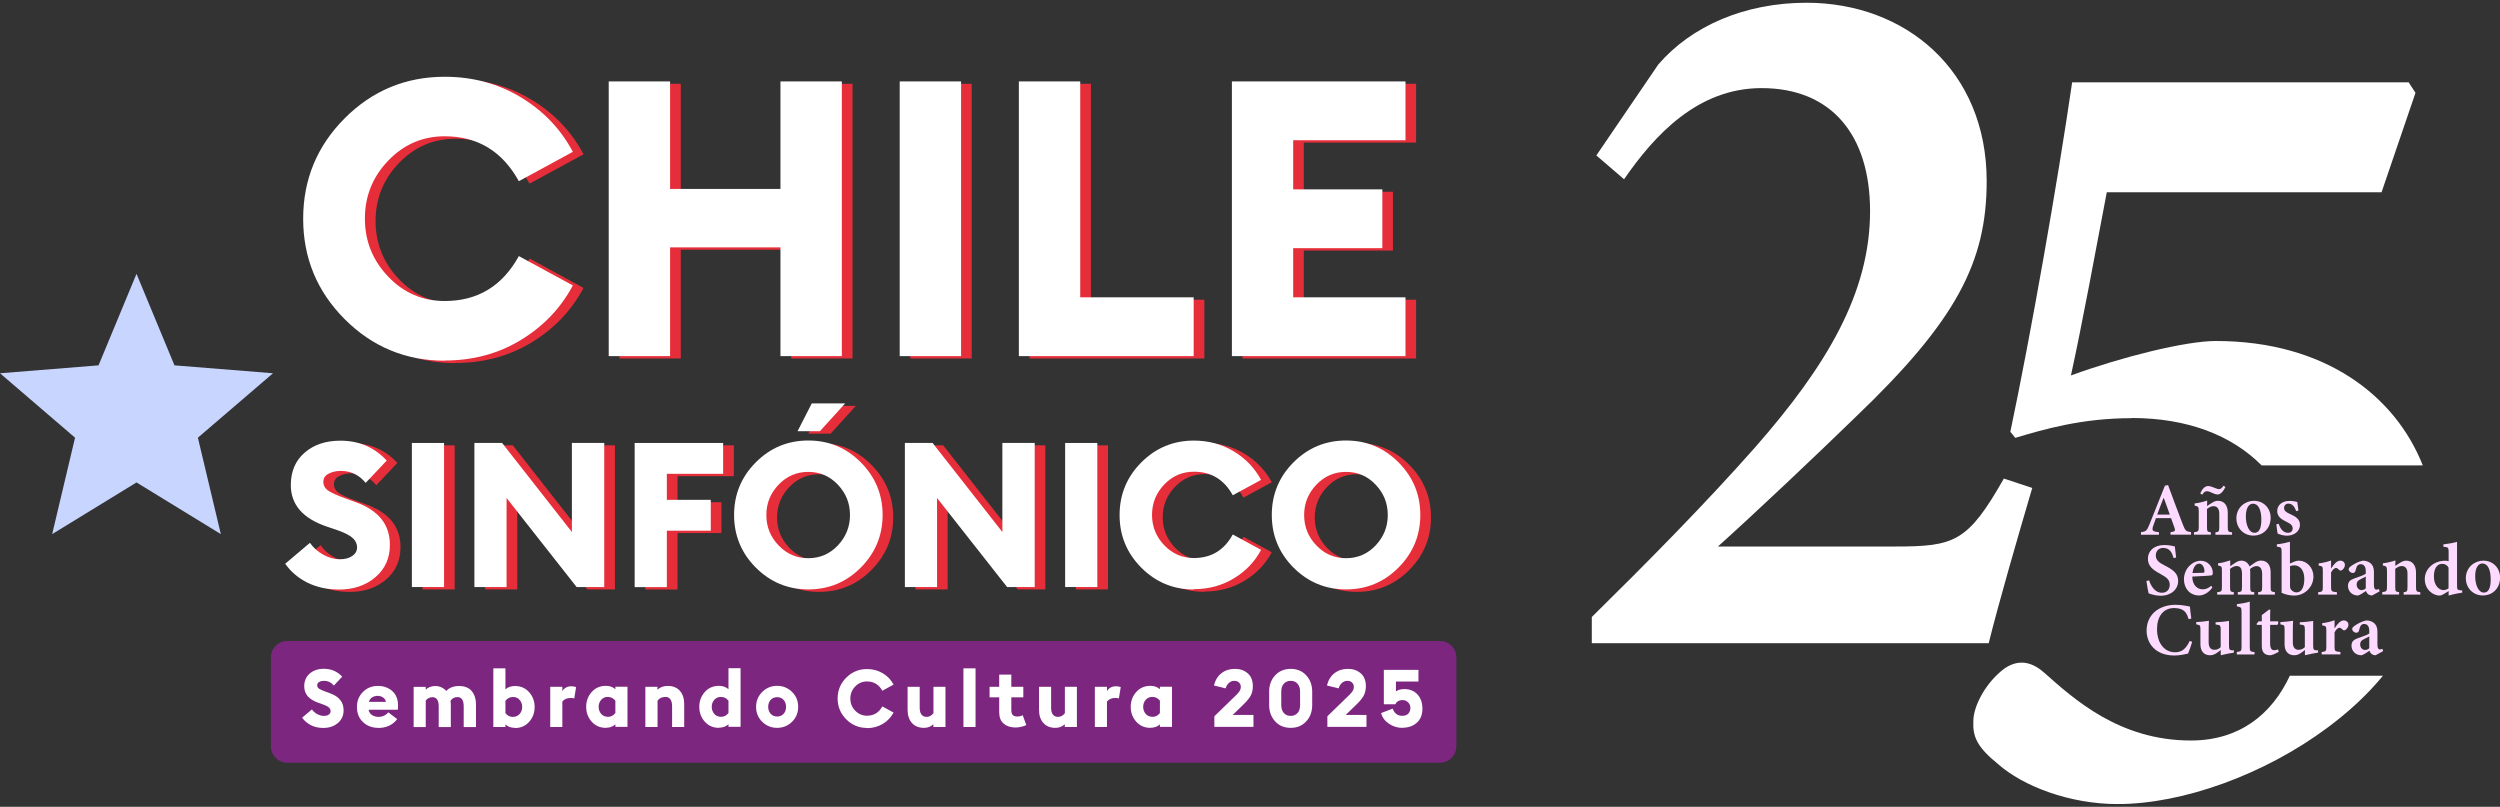 <svg width="440" height="142" viewBox="0 0 440 142" fill="none" xmlns="http://www.w3.org/2000/svg">
<rect x="0" y="0" width="440" height="142" fill="#333333" stroke="none"/>
<g clip-path="url(#clip0_131_2435)">
<path d="M253.43 112.817H50.566C48.972 112.817 47.68 114.113 47.68 115.71V131.351C47.68 132.949 48.972 134.244 50.566 134.244H253.43C255.024 134.244 256.316 132.949 256.316 131.351V115.71C256.316 114.113 255.024 112.817 253.43 112.817Z" fill="#7C2680"/>
<path d="M56.877 128.118C56.09 128.118 55.365 127.963 54.732 127.638C54.099 127.313 53.575 126.88 53.173 126.308L54.902 124.854C55.148 125.209 55.457 125.488 55.843 125.689C56.229 125.89 56.599 125.998 56.985 125.998C57.37 125.998 57.648 125.921 57.864 125.766C58.08 125.612 58.188 125.41 58.188 125.163C58.188 124.915 58.08 124.683 57.864 124.498C57.648 124.312 57.293 124.126 56.784 123.956L56.074 123.709C54.392 123.136 53.544 122.177 53.544 120.8C53.544 119.841 53.868 119.098 54.516 118.541C55.164 117.985 55.997 117.706 57 117.706C58.296 117.706 59.377 118.17 60.225 119.098L58.759 120.661C58.296 120.104 57.725 119.826 57.031 119.826C56.707 119.826 56.414 119.887 56.182 120.027C55.935 120.15 55.828 120.352 55.828 120.599C55.828 120.847 55.935 121.063 56.167 121.218C56.398 121.373 56.8 121.558 57.386 121.759L58.096 122.022C59.7 122.595 60.487 123.6 60.472 125.024C60.472 125.936 60.133 126.679 59.469 127.251C58.79 127.824 57.941 128.118 56.892 128.118H56.877Z" fill="white"/>
<path d="M66.567 128.102C65.502 128.102 64.607 127.762 63.898 127.097C63.172 126.416 62.818 125.534 62.818 124.42C62.818 123.368 63.172 122.487 63.882 121.775C64.592 121.063 65.472 120.723 66.536 120.723C67.524 120.723 68.357 121.032 69.036 121.62C69.715 122.224 70.054 123.074 70.054 124.173C70.054 124.451 70.054 124.699 70.008 124.915H64.885C64.947 125.318 65.132 125.627 65.472 125.844C65.796 126.06 66.181 126.169 66.613 126.169C66.999 126.169 67.339 126.091 67.647 125.936C67.94 125.782 68.172 125.596 68.326 125.364L69.9 126.555C69.561 127.035 69.098 127.422 68.527 127.7C67.956 127.979 67.308 128.118 66.582 128.118L66.567 128.102ZM64.931 123.523H67.925C67.848 123.167 67.663 122.904 67.385 122.734C67.107 122.564 66.814 122.471 66.475 122.471C66.12 122.471 65.796 122.564 65.502 122.734C65.209 122.904 65.024 123.183 64.931 123.539V123.523Z" fill="white"/>
<path d="M81.612 127.948V124.328C81.612 123.229 81.242 122.688 80.501 122.688C79.961 122.688 79.544 122.92 79.282 123.368C79.313 123.523 79.344 123.724 79.344 123.956V127.963H77.214V124.343C77.214 123.245 76.844 122.703 76.103 122.703C75.872 122.703 75.64 122.765 75.424 122.873C75.208 122.982 75.038 123.136 74.93 123.306V127.963H72.801V120.893H74.93V121.388C75.1 121.202 75.332 121.048 75.64 120.924C75.949 120.8 76.257 120.738 76.566 120.738C77.368 120.738 78.016 121.032 78.541 121.605C79.081 121.032 79.837 120.738 80.809 120.738C81.781 120.738 82.538 121.048 83.031 121.636C83.525 122.239 83.772 123.013 83.772 123.956V127.963H81.643L81.612 127.948Z" fill="white"/>
<path d="M90.623 128.102C89.944 128.102 89.389 127.901 88.957 127.499V127.948H86.827V117.629H88.957V121.326C89.404 120.924 89.96 120.738 90.623 120.738C91.642 120.738 92.475 121.094 93.123 121.821C93.771 122.548 94.095 123.415 94.095 124.436C94.095 125.457 93.771 126.323 93.123 127.05C92.475 127.778 91.642 128.133 90.623 128.133V128.102ZM90.299 126.169C90.762 126.169 91.148 125.998 91.456 125.658C91.765 125.318 91.904 124.9 91.904 124.42C91.904 123.941 91.75 123.523 91.456 123.183C91.163 122.842 90.778 122.672 90.299 122.672C89.759 122.672 89.312 122.889 88.957 123.337V125.503C89.296 125.952 89.744 126.184 90.299 126.184V126.169Z" fill="white"/>
<path d="M96.842 127.948V120.878H98.971V121.667C99.079 121.404 99.295 121.202 99.573 121.032C99.851 120.862 100.19 120.785 100.53 120.785C100.854 120.785 101.131 120.831 101.394 120.924L101.07 122.92C101.07 122.92 100.792 122.842 100.483 122.842C99.773 122.842 99.28 123.059 98.971 123.477V127.948H96.842Z" fill="white"/>
<path d="M106.64 128.102C105.622 128.102 104.788 127.747 104.14 127.019C103.492 126.292 103.168 125.426 103.168 124.405C103.168 123.384 103.492 122.517 104.14 121.79C104.788 121.063 105.622 120.707 106.64 120.707C107.304 120.707 107.859 120.909 108.307 121.295V120.862H110.436V127.932H108.307V127.484C107.874 127.886 107.319 128.087 106.64 128.087V128.102ZM106.964 126.169C107.52 126.169 107.967 125.937 108.307 125.488V123.322C107.952 122.873 107.504 122.657 106.964 122.657C106.501 122.657 106.115 122.827 105.807 123.167C105.514 123.508 105.359 123.925 105.359 124.405C105.359 124.884 105.514 125.302 105.807 125.643C106.1 125.983 106.486 126.153 106.964 126.153V126.169Z" fill="white"/>
<path d="M113.584 127.948V120.878H115.713V121.388C116.191 120.939 116.793 120.723 117.549 120.723C118.444 120.723 119.154 121.017 119.663 121.589C120.173 122.177 120.419 122.951 120.419 123.91V127.948H118.29V124.281C118.29 123.786 118.197 123.384 117.997 123.09C117.796 122.796 117.503 122.657 117.102 122.657C116.531 122.657 116.068 122.873 115.729 123.306V127.948H113.599H113.584Z" fill="white"/>
<path d="M126.545 128.102C125.527 128.102 124.694 127.747 124.046 127.019C123.398 126.292 123.073 125.426 123.073 124.405C123.073 123.384 123.398 122.517 124.046 121.79C124.694 121.063 125.527 120.707 126.545 120.707C127.209 120.707 127.764 120.909 128.212 121.295V117.598H130.341V127.917H128.212V127.468C127.78 127.87 127.224 128.071 126.545 128.071V128.102ZM126.869 126.169C127.425 126.169 127.872 125.936 128.212 125.488V123.322C127.857 122.873 127.409 122.657 126.869 122.657C126.406 122.657 126.021 122.827 125.712 123.167C125.419 123.508 125.265 123.925 125.265 124.405C125.265 124.884 125.419 125.302 125.712 125.643C126.005 125.983 126.391 126.153 126.869 126.153V126.169Z" fill="white"/>
<path d="M139.399 127.035C138.674 127.747 137.794 128.102 136.776 128.102C135.757 128.102 134.878 127.747 134.153 127.035C133.427 126.323 133.072 125.441 133.072 124.405C133.072 123.368 133.443 122.487 134.153 121.775C134.878 121.063 135.757 120.707 136.776 120.707C137.794 120.707 138.674 121.063 139.399 121.775C140.124 122.487 140.479 123.368 140.479 124.405C140.479 125.441 140.124 126.323 139.399 127.035ZM135.649 125.643C135.942 125.952 136.313 126.107 136.776 126.107C137.239 126.107 137.609 125.952 137.902 125.643C138.195 125.333 138.35 124.915 138.35 124.405C138.35 123.894 138.195 123.492 137.902 123.167C137.609 122.858 137.239 122.703 136.776 122.703C136.313 122.703 135.942 122.858 135.649 123.167C135.356 123.477 135.202 123.894 135.202 124.405C135.202 124.915 135.356 125.318 135.649 125.643Z" fill="white"/>
<path d="M152.592 128.118C151.157 128.118 149.938 127.607 148.935 126.602C147.932 125.596 147.423 124.358 147.423 122.935C147.423 121.512 147.932 120.274 148.935 119.269C149.938 118.263 151.172 117.753 152.592 117.753C153.61 117.753 154.536 118 155.369 118.495C156.203 118.99 156.835 119.655 157.267 120.491L155.292 121.574C154.69 120.475 153.78 119.934 152.577 119.934C151.774 119.934 151.08 120.228 150.509 120.831C149.938 121.419 149.66 122.131 149.66 122.951C149.66 123.771 149.938 124.482 150.509 125.07C151.08 125.658 151.774 125.967 152.577 125.967C153.78 125.967 154.69 125.426 155.292 124.328L157.267 125.41C156.82 126.246 156.187 126.911 155.369 127.406C154.536 127.901 153.61 128.149 152.592 128.149V128.118Z" fill="white"/>
<path d="M166.402 120.878V127.948H164.273V127.468C163.825 127.886 163.27 128.102 162.637 128.102C161.711 128.102 161.002 127.808 160.492 127.236C159.983 126.664 159.736 125.875 159.736 124.915V120.878H161.866V124.544C161.866 125.627 162.282 126.169 163.1 126.169C163.548 126.169 163.949 125.952 164.288 125.519V120.878H166.418H166.402Z" fill="white"/>
<path d="M169.565 127.948V117.629H171.695V127.948H169.565Z" fill="white"/>
<path d="M178.747 128.04C177.867 128.04 177.173 127.808 176.648 127.36C176.123 126.911 175.861 126.246 175.861 125.364V122.734H174.164V120.878H175.861V118.727H177.991V120.878H180.104V122.734H177.991V124.931C177.991 125.349 178.068 125.643 178.237 125.828C178.407 126.014 178.669 126.107 179.04 126.107C179.41 126.107 179.719 126.029 179.996 125.875L180.629 127.607C180.444 127.716 180.166 127.808 179.796 127.901C179.426 127.994 179.055 128.04 178.716 128.04H178.747Z" fill="white"/>
<path d="M189.533 120.878V127.948H187.403V127.468C186.956 127.886 186.4 128.102 185.767 128.102C184.842 128.102 184.132 127.808 183.623 127.236C183.113 126.664 182.867 125.875 182.867 124.915V120.878H184.996V124.544C184.996 125.627 185.413 126.169 186.23 126.169C186.678 126.169 187.079 125.952 187.419 125.519V120.878H189.548H189.533Z" fill="white"/>
<path d="M192.696 127.948V120.878H194.825V121.667C194.933 121.404 195.149 121.202 195.427 121.032C195.705 120.862 196.044 120.785 196.384 120.785C196.708 120.785 196.985 120.831 197.248 120.924L196.924 122.92C196.924 122.92 196.646 122.842 196.337 122.842C195.628 122.842 195.134 123.059 194.825 123.477V127.948H192.696Z" fill="white"/>
<path d="M202.479 128.102C201.46 128.102 200.627 127.747 199.979 127.019C199.331 126.292 199.007 125.426 199.007 124.405C199.007 123.384 199.331 122.517 199.979 121.79C200.627 121.063 201.46 120.707 202.479 120.707C203.142 120.707 203.698 120.909 204.145 121.295V120.862H206.275V127.932H204.145V127.484C203.713 127.886 203.158 128.087 202.479 128.087V128.102ZM202.803 126.169C203.358 126.169 203.806 125.937 204.145 125.488V123.322C203.79 122.873 203.343 122.657 202.803 122.657C202.34 122.657 201.954 122.827 201.645 123.167C201.352 123.508 201.198 123.925 201.198 124.405C201.198 124.884 201.352 125.302 201.645 125.643C201.939 125.983 202.324 126.153 202.803 126.153V126.169Z" fill="white"/>
<path d="M213.727 127.948V126.06L217.631 122.27C217.878 122.022 218.079 121.79 218.202 121.574C218.326 121.373 218.388 121.141 218.388 120.878C218.388 120.584 218.279 120.336 218.079 120.135C217.878 119.934 217.585 119.826 217.23 119.826C216.875 119.826 216.567 119.949 216.289 120.197C216.011 120.444 215.826 120.769 215.703 121.156L213.65 120.646C213.882 119.717 214.314 119.006 214.962 118.495C215.61 117.985 216.397 117.722 217.338 117.722C218.28 117.722 219.005 117.985 219.607 118.511C220.208 119.037 220.501 119.795 220.501 120.769C220.501 121.435 220.363 122.007 220.1 122.471C219.838 122.935 219.421 123.43 218.881 123.956L216.952 125.828H220.609V127.932H213.727V127.948Z" fill="white"/>
<path d="M227.167 128.102C226.041 128.102 225.131 127.731 224.436 126.973C223.742 126.215 223.371 125.256 223.371 124.08V121.744C223.371 120.568 223.726 119.609 224.436 118.851C225.146 118.093 226.056 117.722 227.167 117.722C228.278 117.722 229.189 118.093 229.883 118.851C230.593 119.609 230.948 120.568 230.948 121.744V124.08C230.948 125.256 230.593 126.215 229.883 126.973C229.173 127.731 228.278 128.102 227.167 128.102ZM227.167 125.998C227.661 125.998 228.062 125.828 228.371 125.488C228.68 125.148 228.818 124.683 228.818 124.08V121.744C228.818 121.156 228.664 120.676 228.371 120.336C228.078 119.996 227.677 119.826 227.167 119.826C226.658 119.826 226.257 119.996 225.948 120.336C225.64 120.676 225.501 121.141 225.501 121.744V124.08C225.501 124.668 225.655 125.148 225.948 125.488C226.257 125.828 226.658 125.998 227.167 125.998Z" fill="white"/>
<path d="M233.617 127.948V126.06L237.521 122.27C237.768 122.022 237.969 121.79 238.092 121.574C238.216 121.373 238.277 121.141 238.277 120.878C238.277 120.584 238.169 120.336 237.969 120.135C237.768 119.934 237.475 119.826 237.12 119.826C236.765 119.826 236.457 119.949 236.179 120.197C235.901 120.444 235.716 120.769 235.592 121.156L233.54 120.646C233.772 119.717 234.204 119.006 234.852 118.495C235.5 117.985 236.287 117.722 237.228 117.722C238.169 117.722 238.895 117.985 239.496 118.511C240.098 119.037 240.391 119.795 240.391 120.769C240.391 121.435 240.252 122.007 239.99 122.471C239.728 122.935 239.311 123.43 238.771 123.956L236.842 125.828H240.499V127.932H233.617V127.948Z" fill="white"/>
<path d="M246.795 128.102C245.946 128.102 245.175 127.855 244.45 127.375C243.74 126.896 243.277 126.277 243.076 125.503L245.113 124.714C245.422 125.565 245.977 125.983 246.795 125.983C247.258 125.983 247.613 125.859 247.86 125.596C248.107 125.333 248.23 125.008 248.23 124.591C248.23 124.219 248.107 123.894 247.829 123.616C247.551 123.337 247.243 123.214 246.841 123.214C246.548 123.214 246.286 123.276 246.054 123.415C245.823 123.554 245.669 123.74 245.561 123.956H243.555V117.892H249.65V119.949H245.684V121.682C246.054 121.419 246.548 121.28 247.165 121.28C248.153 121.28 248.924 121.605 249.495 122.239C250.066 122.873 250.344 123.709 250.344 124.745C250.344 125.782 250.02 126.602 249.372 127.19C248.724 127.778 247.86 128.087 246.78 128.087L246.795 128.102Z" fill="white"/>
<path d="M80.161 63.914C73.279 63.914 67.4 61.47 62.54 56.597C57.679 51.724 55.241 45.829 55.241 38.929C55.241 32.029 57.679 26.135 62.54 21.262C67.4 16.388 73.279 13.944 80.161 13.944C85.099 13.944 89.558 15.151 93.54 17.549C97.521 19.947 100.576 23.149 102.705 27.156L93.2 32.323C90.299 27.063 85.948 24.418 80.161 24.418C76.273 24.418 72.955 25.841 70.209 28.703C67.462 31.565 66.104 34.969 66.104 38.914C66.104 42.859 67.478 46.262 70.209 49.124C72.94 51.986 76.257 53.41 80.161 53.41C85.948 53.41 90.299 50.78 93.2 45.504L102.705 50.672C100.576 54.663 97.521 57.865 93.54 60.279C89.558 62.692 85.099 63.883 80.161 63.883V63.914Z" fill="#E52E39"/>
<path d="M109.016 63.094V14.748H119.818V33.669H139.245V14.748H150.046V63.094H139.245V43.957H119.818V63.094H109.016Z" fill="#E52E39"/>
<path d="M160.215 63.094V14.748H171.016V63.094H160.215Z" fill="#E52E39"/>
<path d="M181.2 63.094V14.748H192.001V52.745H211.968V63.094H181.2Z" fill="#E52E39"/>
<path d="M218.681 63.094V14.748H249.233V25.098H229.467V33.747H245.159V44.096H229.467V52.745H249.233V63.094H218.681Z" fill="#E52E39"/>
<path d="M61.429 104.169C59.438 104.169 57.617 103.767 55.997 102.978C54.377 102.173 53.065 101.06 52.062 99.636L56.414 95.954C57.031 96.836 57.818 97.532 58.79 98.058C59.747 98.584 60.703 98.847 61.66 98.847C62.617 98.847 63.327 98.646 63.882 98.259C64.438 97.873 64.715 97.362 64.715 96.743C64.715 96.124 64.438 95.537 63.898 95.072C63.358 94.593 62.447 94.144 61.197 93.711L59.423 93.108C55.179 91.684 53.05 89.24 53.05 85.79C53.05 83.392 53.868 81.474 55.488 80.081C57.108 78.673 59.207 77.977 61.768 77.977C65.04 77.977 67.771 79.138 69.931 81.474L66.228 85.403C65.07 83.995 63.604 83.299 61.845 83.299C61.012 83.299 60.302 83.469 59.685 83.794C59.068 84.119 58.775 84.599 58.775 85.218C58.775 85.836 59.068 86.378 59.623 86.765C60.179 87.151 61.213 87.615 62.694 88.141L64.469 88.791C68.511 90.246 70.517 92.767 70.486 96.356C70.486 98.662 69.638 100.549 67.94 102.003C66.243 103.457 64.083 104.185 61.444 104.185L61.429 104.169Z" fill="#E52E39"/>
<path d="M74.359 103.736V78.379H80.022V103.736H74.359Z" fill="#E52E39"/>
<path d="M108.245 103.736H103.369L91.04 88.064V103.736H85.377V78.379H90.253L102.535 94.051V78.379H108.229V103.736H108.245Z" fill="#E52E39"/>
<path d="M113.584 103.736V78.379H129.153V83.81H119.247V88.389H126.977V93.819H119.247V103.751H113.584V103.736Z" fill="#E52E39"/>
<path d="M153.379 100.317C150.833 102.885 147.747 104.169 144.136 104.169C140.525 104.169 137.439 102.885 134.893 100.332C132.347 97.78 131.066 94.686 131.066 91.066C131.066 87.445 132.347 84.351 134.893 81.799C137.439 79.246 140.525 77.962 144.136 77.962C147.747 77.962 150.833 79.246 153.379 81.814C155.925 84.382 157.206 87.461 157.206 91.066C157.206 94.67 155.925 97.749 153.379 100.317ZM138.921 96.418C140.356 97.919 142.099 98.662 144.136 98.662C146.173 98.662 147.917 97.919 149.336 96.418C150.756 94.918 151.481 93.139 151.481 91.066C151.481 88.992 150.771 87.213 149.336 85.713C147.917 84.212 146.173 83.469 144.136 83.469C142.099 83.469 140.356 84.212 138.921 85.713C137.486 87.213 136.76 88.992 136.76 91.066C136.76 93.139 137.486 94.918 138.921 96.418ZM142.254 76.322L144.753 71.433H150.632L146.188 76.322H142.269H142.254Z" fill="#E52E39"/>
<path d="M183.993 103.736H179.117L166.788 88.064V103.736H161.125V78.379H166.001L178.284 94.051V78.379H183.978V103.736H183.993Z" fill="#E52E39"/>
<path d="M189.347 103.736V78.379H195.01V103.736H189.347Z" fill="#E52E39"/>
<path d="M211.999 104.169C208.389 104.169 205.302 102.885 202.756 100.332C200.21 97.78 198.93 94.686 198.93 91.066C198.93 87.445 200.21 84.351 202.756 81.799C205.302 79.246 208.389 77.962 211.999 77.962C214.592 77.962 216.922 78.596 219.02 79.849C221.103 81.118 222.708 82.789 223.834 84.877L218.85 87.585C217.323 84.815 215.054 83.438 212.015 83.438C209.978 83.438 208.234 84.181 206.799 85.682C205.364 87.182 204.639 88.962 204.639 91.034C204.639 93.108 205.364 94.887 206.799 96.387C208.234 97.888 209.978 98.631 212.015 98.631C215.054 98.631 217.338 97.254 218.85 94.484L223.834 97.192C222.723 99.28 221.119 100.967 219.02 102.22C216.937 103.488 214.592 104.107 211.999 104.107V104.169Z" fill="#E52E39"/>
<path d="M248.03 100.317C245.484 102.885 242.397 104.169 238.787 104.169C235.176 104.169 232.09 102.885 229.544 100.332C226.998 97.78 225.717 94.686 225.717 91.066C225.717 87.445 226.998 84.351 229.544 81.799C232.09 79.246 235.176 77.962 238.787 77.962C242.397 77.962 245.484 79.246 248.03 81.814C250.576 84.382 251.856 87.461 251.856 91.066C251.856 94.67 250.576 97.749 248.03 100.317ZM233.556 96.418C234.991 97.919 236.734 98.662 238.771 98.662C240.808 98.662 242.552 97.919 243.971 96.418C245.391 94.918 246.116 93.139 246.116 91.066C246.116 88.992 245.406 87.213 243.971 85.713C242.552 84.212 240.808 83.469 238.771 83.469C236.734 83.469 234.991 84.212 233.556 85.713C232.121 87.213 231.395 88.992 231.395 91.066C231.395 93.139 232.121 94.918 233.556 96.418Z" fill="#E52E39"/>
<path d="M78.279 63.481C71.397 63.481 65.518 61.037 60.657 56.164C55.797 51.29 53.359 45.396 53.359 38.496C53.359 31.596 55.797 25.702 60.657 20.828C65.518 15.955 71.397 13.511 78.279 13.511C83.217 13.511 87.676 14.718 91.657 17.116C95.638 19.514 98.693 22.716 100.823 26.723L91.318 31.89C88.417 26.63 84.065 23.985 78.279 23.985C74.39 23.985 71.073 25.408 68.326 28.27C65.579 31.132 64.222 34.535 64.222 38.481C64.222 42.426 65.595 45.829 68.326 48.691C71.057 51.553 74.375 52.977 78.279 52.977C84.065 52.977 88.417 50.347 91.318 45.071L100.823 50.238C98.693 54.23 95.638 57.432 91.657 59.846C87.676 62.259 83.217 63.45 78.279 63.45V63.481Z" fill="white"/>
<path d="M107.134 62.661V14.331H117.935V33.252H137.362V14.331H148.163V62.677H137.362V43.539H117.935V62.677H107.134V62.661Z" fill="white"/>
<path d="M158.348 62.661V14.331H169.149V62.677H158.348V62.661Z" fill="white"/>
<path d="M179.318 62.661V14.331H190.119V52.327H210.086V62.677H179.318V62.661Z" fill="white"/>
<path d="M216.814 62.661V14.331H247.366V24.681H227.6V33.329H243.292V43.679H227.6V52.327H247.366V62.677H216.814V62.661Z" fill="white"/>
<path d="M59.562 103.751C57.571 103.751 55.75 103.349 54.13 102.56C52.51 101.756 51.198 100.642 50.195 99.219L54.547 95.537C55.164 96.418 55.951 97.115 56.923 97.641C57.88 98.166 58.836 98.43 59.793 98.43C60.75 98.43 61.46 98.228 62.015 97.842C62.571 97.455 62.848 96.944 62.848 96.326C62.848 95.707 62.571 95.119 62.031 94.655C61.49 94.175 60.58 93.727 59.33 93.293L57.556 92.69C53.312 91.267 51.183 88.822 51.183 85.372C51.183 82.974 52.001 81.056 53.621 79.664C55.241 78.256 57.34 77.56 59.901 77.56C63.172 77.56 65.904 78.72 68.064 81.056L64.361 84.986C63.203 83.578 61.737 82.882 59.978 82.882C59.145 82.882 58.435 83.052 57.818 83.377C57.201 83.701 56.908 84.181 56.908 84.8C56.908 85.419 57.201 85.96 57.756 86.347C58.312 86.734 59.346 87.198 60.827 87.724L62.601 88.374C66.644 89.828 68.65 92.35 68.619 95.939C68.619 98.244 67.771 100.131 66.073 101.586C64.376 103.04 62.216 103.767 59.577 103.767L59.562 103.751Z" fill="white"/>
<path d="M72.492 103.318V77.962H78.155V103.318H72.492Z" fill="white"/>
<path d="M106.362 103.318H101.486L89.157 87.647V103.318H83.494V77.962H88.37L100.653 93.634V77.962H106.347V103.318H106.362Z" fill="white"/>
<path d="M111.701 103.318V77.962H127.271V83.392H117.364V87.971H125.095V93.402H117.364V103.334H111.701V103.318Z" fill="white"/>
<path d="M151.512 99.884C148.966 102.452 145.88 103.736 142.269 103.736C138.658 103.736 135.572 102.452 133.026 99.899C130.48 97.347 129.199 94.252 129.199 90.632C129.199 87.012 130.48 83.918 133.026 81.365C135.572 78.813 138.658 77.529 142.269 77.529C145.88 77.529 148.966 78.813 151.512 81.381C154.058 83.949 155.339 87.028 155.339 90.632C155.339 94.237 154.058 97.316 151.512 99.884ZM137.038 96.001C138.473 97.501 140.217 98.244 142.254 98.244C144.29 98.244 146.034 97.501 147.454 96.001C148.873 94.5 149.598 92.721 149.598 90.648C149.598 88.575 148.889 86.796 147.454 85.295C146.034 83.794 144.29 83.052 142.254 83.052C140.217 83.052 138.473 83.794 137.038 85.295C135.603 86.796 134.878 88.575 134.878 90.648C134.878 92.721 135.603 94.5 137.038 96.001ZM140.371 75.889L142.871 71H148.75L144.306 75.889H140.386H140.371Z" fill="white"/>
<path d="M182.126 103.318H177.25L164.921 87.647V103.318H159.258V77.962H164.134L176.417 93.634V77.962H182.11V103.318H182.126Z" fill="white"/>
<path d="M187.465 103.318V77.962H193.128V103.318H187.465Z" fill="white"/>
<path d="M210.117 103.751C206.506 103.751 203.42 102.467 200.874 99.915C198.328 97.362 197.047 94.268 197.047 90.648C197.047 87.028 198.328 83.933 200.874 81.381C203.42 78.828 206.506 77.544 210.117 77.544C212.709 77.544 215.039 78.178 217.138 79.431C219.221 80.7 220.826 82.371 221.952 84.46L216.968 87.167C215.44 84.398 213.172 83.021 210.132 83.021C208.095 83.021 206.352 83.763 204.917 85.264C203.482 86.765 202.756 88.544 202.756 90.617C202.756 92.69 203.482 94.469 204.917 95.97C206.352 97.47 208.095 98.213 210.132 98.213C213.172 98.213 215.456 96.836 216.968 94.067L221.952 96.774C220.841 98.863 219.236 100.549 217.138 101.802C215.055 103.071 212.709 103.69 210.117 103.69V103.751Z" fill="white"/>
<path d="M246.147 99.884C243.601 102.452 240.515 103.736 236.904 103.736C233.293 103.736 230.207 102.452 227.661 99.899C225.115 97.347 223.835 94.252 223.835 90.632C223.835 87.012 225.115 83.918 227.661 81.365C230.207 78.813 233.293 77.529 236.904 77.529C240.515 77.529 243.601 78.813 246.147 81.381C248.693 83.949 249.974 87.028 249.974 90.632C249.974 94.237 248.693 97.316 246.147 99.884ZM231.689 96.001C233.124 97.501 234.867 98.244 236.904 98.244C238.941 98.244 240.685 97.501 242.104 96.001C243.524 94.5 244.249 92.721 244.249 90.648C244.249 88.575 243.539 86.796 242.104 85.295C240.685 83.794 238.941 83.052 236.904 83.052C234.867 83.052 233.124 83.794 231.689 85.295C230.254 86.796 229.528 88.575 229.528 90.648C229.528 92.721 230.254 94.5 231.689 96.001Z" fill="white"/>
<path fill-rule="evenodd" clip-rule="evenodd" d="M24.025 48.196L30.707 64.301L48.05 65.694L34.827 77.034L38.869 94.005L24.025 84.908L9.181 94.005L13.209 77.034L0 65.694L17.344 64.301L24.025 48.196Z" fill="#C8D5FF"/>
<path d="M357.663 85.914C355.009 94.933 351.784 106.072 350.009 113.204H280.156V108.594C289.661 99.234 300.046 88.76 308.964 78.658C321.494 64.363 329.132 51.553 329.132 37.15C329.132 23.799 322.374 15.507 310.029 15.507C298.857 15.507 291.235 23.706 285.834 31.55L280.958 27.357L291.852 11.36C297.685 4.569 307.097 0.484 317.945 0.484C335.335 0.484 349.655 12.366 349.655 31.875C349.655 46.154 344.285 56.458 326.663 73.321C319.519 80.267 309.165 90.06 302.36 96.186H333.53C344.007 96.186 346.322 95.413 352.679 84.227L357.678 85.883L357.663 85.914Z" fill="white"/>
<path d="M375.146 73.568C385.021 73.568 392.783 76.616 398.045 81.907H426.406C421.622 69.747 409.278 60.016 389.974 60.016C384.728 60.016 373.618 62.754 364.483 66.08C366.412 57.324 369.004 43.276 370.794 33.839H419.153L425.125 16.342L423.921 14.486H364.699C362.122 32.184 357.462 58.701 353.821 75.997L354.685 77.064C359.87 75.517 366.458 73.599 375.161 73.599L375.146 73.568Z" fill="white"/>
<path d="M403.013 118.928C399.819 125.782 394.079 130.33 385.592 130.33C372.955 130.33 364.946 122.966 359.808 118.418C357.293 116.174 354.978 116.174 352.802 117.644C349.562 120.042 347.309 124.204 347.309 126.911C347.17 129.649 347.973 131.506 351.676 134.492C356.058 138.359 364.221 141.515 372.692 141.515C384.173 141.515 398.585 136.317 409.695 128.025C413.568 125.147 416.793 122.1 419.4 118.928H403.029H403.013Z" fill="white"/>
<path d="M382.012 94.113V93.665C382.846 93.556 382.892 93.417 382.707 92.876C382.568 92.442 382.336 91.823 382.105 91.189H379.451C379.281 91.653 379.096 92.164 378.942 92.612C378.664 93.448 378.942 93.556 379.975 93.665V94.113H376.812V93.665C377.645 93.556 377.846 93.448 378.294 92.319L381.025 85.481L381.58 85.372C382.413 87.646 383.308 90.044 384.157 92.257C384.62 93.448 384.743 93.541 385.623 93.649V94.098H382.012V94.113ZM380.809 87.585C380.407 88.59 380.022 89.58 379.667 90.57H381.889L380.809 87.585Z" fill="#FDDAFF"/>
<path d="M389.913 94.113V93.695C390.53 93.618 390.592 93.556 390.592 92.644V90.416C390.592 89.487 390.175 89.085 389.573 89.085C389.157 89.085 388.802 89.286 388.431 89.58V92.721C388.431 93.556 388.493 93.603 389.11 93.68V94.098H386.148V93.68C386.888 93.572 386.981 93.541 386.981 92.69V89.967C386.981 89.163 386.873 89.116 386.256 88.992V88.606C386.981 88.513 387.783 88.343 388.462 88.095C388.462 88.327 388.447 88.76 388.447 89.07C388.709 88.884 388.987 88.683 389.311 88.497C389.697 88.265 389.974 88.141 390.36 88.141C391.425 88.141 392.088 88.915 392.088 90.23V92.721C392.088 93.556 392.166 93.603 392.844 93.695V94.113H389.944H389.913ZM387.243 86.858C387.629 85.945 388.138 85.542 388.617 85.542C389.265 85.542 390.082 86.084 390.53 86.084C390.792 86.084 390.993 85.991 391.332 85.496L391.672 85.697C391.178 86.765 390.653 87.028 390.298 87.028C389.681 87.028 388.971 86.455 388.431 86.455C388.169 86.455 387.922 86.533 387.583 87.074L387.274 86.858H387.243Z" fill="#FDDAFF"/>
<path d="M396.671 88.141C398.446 88.141 399.634 89.487 399.634 91.096C399.634 93.216 398.091 94.268 396.64 94.268C394.727 94.268 393.601 92.783 393.601 91.267C393.601 89.209 395.252 88.141 396.671 88.141ZM396.517 88.652C395.869 88.652 395.267 89.302 395.267 90.895C395.267 92.489 395.869 93.773 396.795 93.773C397.396 93.773 397.998 93.34 397.998 91.468C397.998 89.735 397.474 88.652 396.532 88.652H396.517Z" fill="#FDDAFF"/>
<path d="M404.124 89.967C403.816 89.101 403.414 88.637 402.735 88.637C402.334 88.637 401.995 88.93 401.995 89.395C401.995 89.89 402.334 90.153 403.044 90.462C404.124 90.957 404.788 91.39 404.788 92.365C404.788 93.649 403.6 94.283 402.489 94.283C401.81 94.283 401.131 94.036 400.853 93.897C400.791 93.572 400.683 92.721 400.637 92.272L401.054 92.195C401.316 93.03 401.825 93.773 402.705 93.773C403.198 93.773 403.507 93.463 403.507 93.015C403.507 92.535 403.26 92.241 402.489 91.87C401.609 91.437 400.791 90.988 400.791 89.952C400.791 88.915 401.624 88.157 402.967 88.157C403.569 88.157 404.047 88.281 404.325 88.343C404.371 88.683 404.479 89.518 404.525 89.859L404.109 89.967H404.124Z" fill="#FDDAFF"/>
<path d="M382.552 98.213C382.305 97.362 381.935 96.434 380.716 96.434C379.867 96.434 379.42 97.053 379.42 97.764C379.42 98.553 379.929 99.002 381.071 99.574C382.537 100.317 383.355 100.967 383.355 102.251C383.355 103.736 382.105 104.85 380.284 104.85C379.466 104.85 378.741 104.633 378.155 104.432C378.062 104.107 377.862 102.901 377.769 102.251L378.247 102.142C378.51 102.993 379.189 104.324 380.5 104.324C381.349 104.324 381.873 103.767 381.873 102.916C381.873 102.065 381.38 101.632 380.253 101.029C378.88 100.286 378.031 99.636 378.031 98.321C378.031 97.006 379.065 95.923 380.948 95.923C381.796 95.923 382.491 96.124 382.768 96.171C382.815 96.65 382.892 97.285 383 98.12L382.537 98.228L382.552 98.213Z" fill="#FDDAFF"/>
<path d="M389.373 103.411C388.555 104.556 387.552 104.803 387.058 104.803C385.361 104.803 384.373 103.504 384.373 101.957C384.373 101.044 384.759 100.162 385.314 99.621C385.885 99.017 386.626 98.693 387.336 98.693C388.57 98.693 389.45 99.729 389.45 100.797C389.45 101.029 389.419 101.214 389.249 101.261C388.987 101.323 387.212 101.415 385.839 101.477C385.854 102.993 386.734 103.721 387.675 103.721C388.2 103.721 388.709 103.519 389.172 103.102L389.403 103.442L389.373 103.411ZM387.043 99.203C386.487 99.203 385.993 99.806 385.885 100.858C386.487 100.858 387.073 100.843 387.706 100.812C387.907 100.812 387.984 100.766 387.984 100.549C387.984 99.884 387.644 99.203 387.058 99.203H387.043Z" fill="#FDDAFF"/>
<path d="M397.427 104.649V104.231C398.045 104.154 398.137 104.107 398.137 103.256V101.013C398.137 99.977 397.69 99.636 397.15 99.636C396.81 99.636 396.44 99.791 396.008 100.147C396.008 100.302 396.039 100.487 396.039 100.704V103.318C396.039 104.092 396.1 104.154 396.748 104.231V104.649H393.847V104.231C394.511 104.154 394.588 104.107 394.588 103.303V100.951C394.588 100.008 394.249 99.621 393.647 99.621C393.246 99.621 392.86 99.822 392.49 100.116V103.303C392.49 104.092 392.567 104.138 393.153 104.231V104.649H390.221V104.231C390.993 104.138 391.055 104.092 391.055 103.272V100.503C391.055 99.729 391.024 99.636 390.376 99.528V99.141C391.07 99.064 391.764 98.878 392.52 98.631V99.652C392.798 99.451 393.061 99.265 393.385 99.064C393.77 98.832 394.064 98.677 394.465 98.677C395.159 98.677 395.668 99.064 395.915 99.698C396.255 99.435 396.532 99.249 396.872 99.017C397.165 98.832 397.52 98.662 397.921 98.662C399.017 98.662 399.634 99.42 399.634 100.75V103.303C399.634 104.076 399.711 104.123 400.39 104.231V104.649H397.489H397.427Z" fill="#FDDAFF"/>
<path d="M403.723 98.878C404.047 98.739 404.309 98.677 404.525 98.677C406.053 98.677 407.164 99.946 407.164 101.462C407.164 103.303 405.636 104.819 403.785 104.819C403.09 104.819 402.396 104.695 401.563 104.339C401.563 104.014 401.563 103.659 401.563 103.318V97.145C401.563 96.372 401.501 96.279 400.729 96.217V95.799C401.393 95.738 402.396 95.537 403.029 95.351V99.188L403.723 98.878ZM403.044 103.164C403.044 103.349 403.075 103.504 403.121 103.612C403.229 103.86 403.646 104.262 404.186 104.262C405.035 104.262 405.559 103.411 405.559 101.849C405.559 100.286 404.711 99.497 403.816 99.497C403.507 99.497 403.26 99.559 403.044 99.636V103.164Z" fill="#FDDAFF"/>
<path d="M411.299 104.649H407.997V104.231C408.738 104.154 408.815 104.092 408.815 103.272V100.441C408.815 99.714 408.769 99.652 408.09 99.543V99.157C408.846 99.064 409.525 98.909 410.266 98.646V100.069C410.806 99.234 411.315 98.677 411.886 98.677C412.364 98.677 412.703 99.002 412.703 99.404C412.703 99.93 412.333 100.271 412.117 100.379C411.947 100.456 411.824 100.41 411.731 100.332C411.515 100.147 411.346 99.961 411.13 99.961C410.914 99.961 410.528 100.209 410.266 100.781V103.272C410.266 104.092 410.343 104.138 411.299 104.231V104.649Z" fill="#FDDAFF"/>
<path d="M417.487 104.803C417.194 104.803 416.901 104.695 416.746 104.54C416.561 104.37 416.484 104.2 416.407 104.014C415.898 104.355 415.25 104.803 414.956 104.803C413.892 104.803 413.244 103.968 413.244 103.133C413.244 102.452 413.568 102.096 414.277 101.833C415.064 101.555 416.083 101.23 416.376 100.967V100.503C416.376 99.729 416.052 99.296 415.45 99.296C415.203 99.296 415.018 99.42 414.895 99.574C414.74 99.775 414.679 100.054 414.571 100.441C414.493 100.75 414.308 100.843 414.077 100.843C413.768 100.843 413.367 100.549 413.367 100.193C413.367 99.977 413.537 99.806 413.815 99.605C414.324 99.249 415.095 98.832 415.836 98.677C416.314 98.677 416.746 98.801 417.101 99.048C417.626 99.435 417.811 99.961 417.811 100.626V102.993C417.811 103.612 418.027 103.782 418.243 103.782C418.382 103.782 418.521 103.736 418.675 103.659L418.814 104.076L417.518 104.788L417.487 104.803ZM416.376 101.477C416.114 101.616 415.743 101.802 415.466 101.941C415.018 102.158 414.771 102.39 414.771 102.854C414.771 103.581 415.28 103.86 415.62 103.86C415.851 103.86 416.145 103.782 416.376 103.55V101.477Z" fill="#FDDAFF"/>
<path d="M423.042 104.649V104.231C423.659 104.154 423.721 104.092 423.721 103.179V100.951C423.721 100.023 423.304 99.621 422.702 99.621C422.286 99.621 421.931 99.822 421.561 100.116V103.256C421.561 104.092 421.622 104.138 422.24 104.216V104.633H419.277V104.216C420.018 104.107 420.11 104.076 420.11 103.225V100.503C420.11 99.698 420.002 99.652 419.385 99.528V99.141C420.11 99.048 420.913 98.878 421.591 98.631C421.591 98.863 421.576 99.296 421.576 99.605C421.838 99.42 422.116 99.219 422.44 99.033C422.826 98.801 423.104 98.677 423.489 98.677C424.554 98.677 425.218 99.451 425.218 100.766V103.256C425.218 104.092 425.295 104.138 425.974 104.231V104.649H423.073H423.042Z" fill="#FDDAFF"/>
<path d="M433.334 104.308C433.041 104.355 431.899 104.525 430.958 104.819V104.03C430.726 104.185 430.387 104.37 430.155 104.525C429.77 104.757 429.507 104.819 429.368 104.819C428.273 104.819 426.761 103.829 426.761 101.91C426.761 100.1 428.35 98.692 430.31 98.692C430.433 98.692 430.726 98.692 430.958 98.77V97.115C430.958 96.372 430.881 96.31 430.032 96.217V95.815C430.819 95.722 431.837 95.552 432.439 95.366V103.055C432.439 103.751 432.516 103.829 433.01 103.891L433.349 103.922V104.339L433.334 104.308ZM430.942 99.899C430.742 99.497 430.325 99.234 429.816 99.234C429.307 99.234 428.365 99.559 428.365 101.462C428.365 103.133 429.338 103.844 430.016 103.86C430.341 103.86 430.649 103.751 430.942 103.55V99.899Z" fill="#FDDAFF"/>
<path d="M437.053 98.677C438.827 98.677 440.015 100.023 440.015 101.632C440.015 103.751 438.472 104.803 437.022 104.803C435.109 104.803 433.982 103.318 433.982 101.802C433.982 99.745 435.633 98.677 437.053 98.677ZM436.883 99.172C436.235 99.172 435.633 99.822 435.633 101.415C435.633 103.009 436.235 104.293 437.161 104.293C437.763 104.293 438.364 103.86 438.364 101.988C438.364 100.255 437.84 99.172 436.899 99.172H436.883Z" fill="#FDDAFF"/>
<path d="M385.824 112.957C385.638 113.606 385.299 114.581 385.098 115.03C384.744 115.107 383.679 115.37 382.691 115.37C379.297 115.37 377.8 113.158 377.8 110.992C377.8 108.284 379.852 106.443 382.938 106.443C384.08 106.443 385.052 106.706 385.422 106.753C385.484 107.356 385.577 108.269 385.669 108.872L385.191 108.965C384.913 107.99 384.558 107.48 383.864 107.217C383.54 107.078 383.046 107.016 382.645 107.016C380.654 107.016 379.636 108.609 379.636 110.713C379.636 113.158 380.901 114.798 382.815 114.798C384.003 114.798 384.713 114.21 385.392 112.802L385.854 112.972L385.824 112.957Z" fill="#FDDAFF"/>
<path d="M393.169 114.859C392.443 114.968 391.641 115.138 390.854 115.324V114.395C390.252 114.89 389.697 115.324 388.971 115.324C387.953 115.324 387.274 114.674 387.274 113.405V110.744C387.274 110.094 387.181 110.033 386.842 109.955L386.533 109.878V109.491C387.166 109.46 388.138 109.367 388.771 109.259C388.74 109.77 388.725 110.435 388.725 111.224V113.096C388.725 114.055 389.218 114.364 389.728 114.364C390.129 114.364 390.499 114.241 390.839 113.9V110.775C390.839 110.141 390.746 110.033 390.345 109.971L389.944 109.909V109.522C390.731 109.491 391.78 109.383 392.304 109.29V113.622C392.304 114.302 392.397 114.426 392.844 114.457H393.169V114.89V114.859Z" fill="#FDDAFF"/>
<path d="M393.678 115.169V114.751C394.465 114.643 394.511 114.581 394.511 113.746V107.65C394.511 106.923 394.434 106.846 393.693 106.722V106.335C394.526 106.242 395.406 106.072 395.961 105.886V113.761C395.961 114.627 396.008 114.689 396.795 114.767V115.184H393.662L393.678 115.169Z" fill="#FDDAFF"/>
<path d="M400.112 115.169C399.896 115.277 399.68 115.324 399.572 115.324C398.616 115.324 398.075 114.844 398.075 113.699V109.971H397.211L397.15 109.816L397.52 109.352H398.075V108.253C398.446 107.959 399.001 107.557 399.387 107.263L399.572 107.341C399.557 107.758 399.526 108.485 399.541 109.352H400.915C401.038 109.476 400.976 109.847 400.822 109.971H399.541V113.25C399.541 114.287 399.958 114.442 400.236 114.442C400.498 114.442 400.714 114.38 400.93 114.287L401.054 114.72L400.112 115.2V115.169Z" fill="#FDDAFF"/>
<path d="M407.982 114.859C407.257 114.968 406.454 115.138 405.667 115.324V114.395C405.065 114.89 404.51 115.324 403.785 115.324C402.766 115.324 402.087 114.674 402.087 113.405V110.744C402.087 110.094 401.995 110.033 401.655 109.955L401.347 109.878V109.491C401.979 109.46 402.951 109.367 403.584 109.259C403.553 109.77 403.538 110.435 403.538 111.224V113.096C403.538 114.055 404.032 114.364 404.541 114.364C404.942 114.364 405.312 114.241 405.652 113.9V110.775C405.652 110.141 405.559 110.033 405.158 109.971L404.757 109.909V109.522C405.544 109.491 406.593 109.383 407.118 109.29V113.622C407.118 114.302 407.21 114.426 407.658 114.457H407.982V114.89V114.859Z" fill="#FDDAFF"/>
<path d="M411.917 115.169H408.614V114.751C409.355 114.674 409.432 114.612 409.432 113.792V110.961C409.432 110.234 409.386 110.172 408.707 110.064V109.677C409.463 109.584 410.142 109.429 410.883 109.166V110.59C411.423 109.754 411.932 109.197 412.503 109.197C412.981 109.197 413.321 109.522 413.321 109.924C413.321 110.45 412.95 110.791 412.734 110.899C412.565 110.976 412.441 110.93 412.349 110.853C412.133 110.667 411.963 110.481 411.747 110.481C411.531 110.481 411.145 110.729 410.883 111.301V113.792C410.883 114.612 410.96 114.658 411.917 114.751V115.169Z" fill="#FDDAFF"/>
<path d="M418.104 115.324C417.811 115.324 417.518 115.215 417.364 115.061C417.178 114.89 417.101 114.72 417.024 114.535C416.515 114.875 415.867 115.324 415.574 115.324C414.509 115.324 413.861 114.488 413.861 113.653C413.861 112.972 414.185 112.616 414.895 112.353C415.682 112.075 416.7 111.75 416.993 111.487V111.023C416.993 110.249 416.669 109.816 416.067 109.816C415.82 109.816 415.635 109.94 415.512 110.094C415.358 110.296 415.296 110.574 415.188 110.961C415.111 111.27 414.925 111.363 414.694 111.363C414.385 111.363 413.984 111.069 413.984 110.713C413.984 110.497 414.154 110.327 414.432 110.125C414.941 109.77 415.712 109.352 416.453 109.197C416.931 109.197 417.363 109.321 417.718 109.568C418.243 109.955 418.428 110.481 418.428 111.146V113.513C418.428 114.132 418.644 114.302 418.86 114.302C418.999 114.302 419.138 114.256 419.292 114.179L419.431 114.596L418.135 115.308L418.104 115.324ZM416.993 112.013C416.731 112.152 416.361 112.338 416.083 112.477C415.635 112.694 415.388 112.926 415.388 113.39C415.388 114.117 415.898 114.395 416.237 114.395C416.469 114.395 416.762 114.318 416.993 114.086V112.013Z" fill="#FDDAFF"/>
</g>
<defs>
<clipPath id="clip0_131_2435">
<rect width="440" height="141" fill="white" transform="translate(0 0.5)"/>
</clipPath>
</defs>
</svg>
